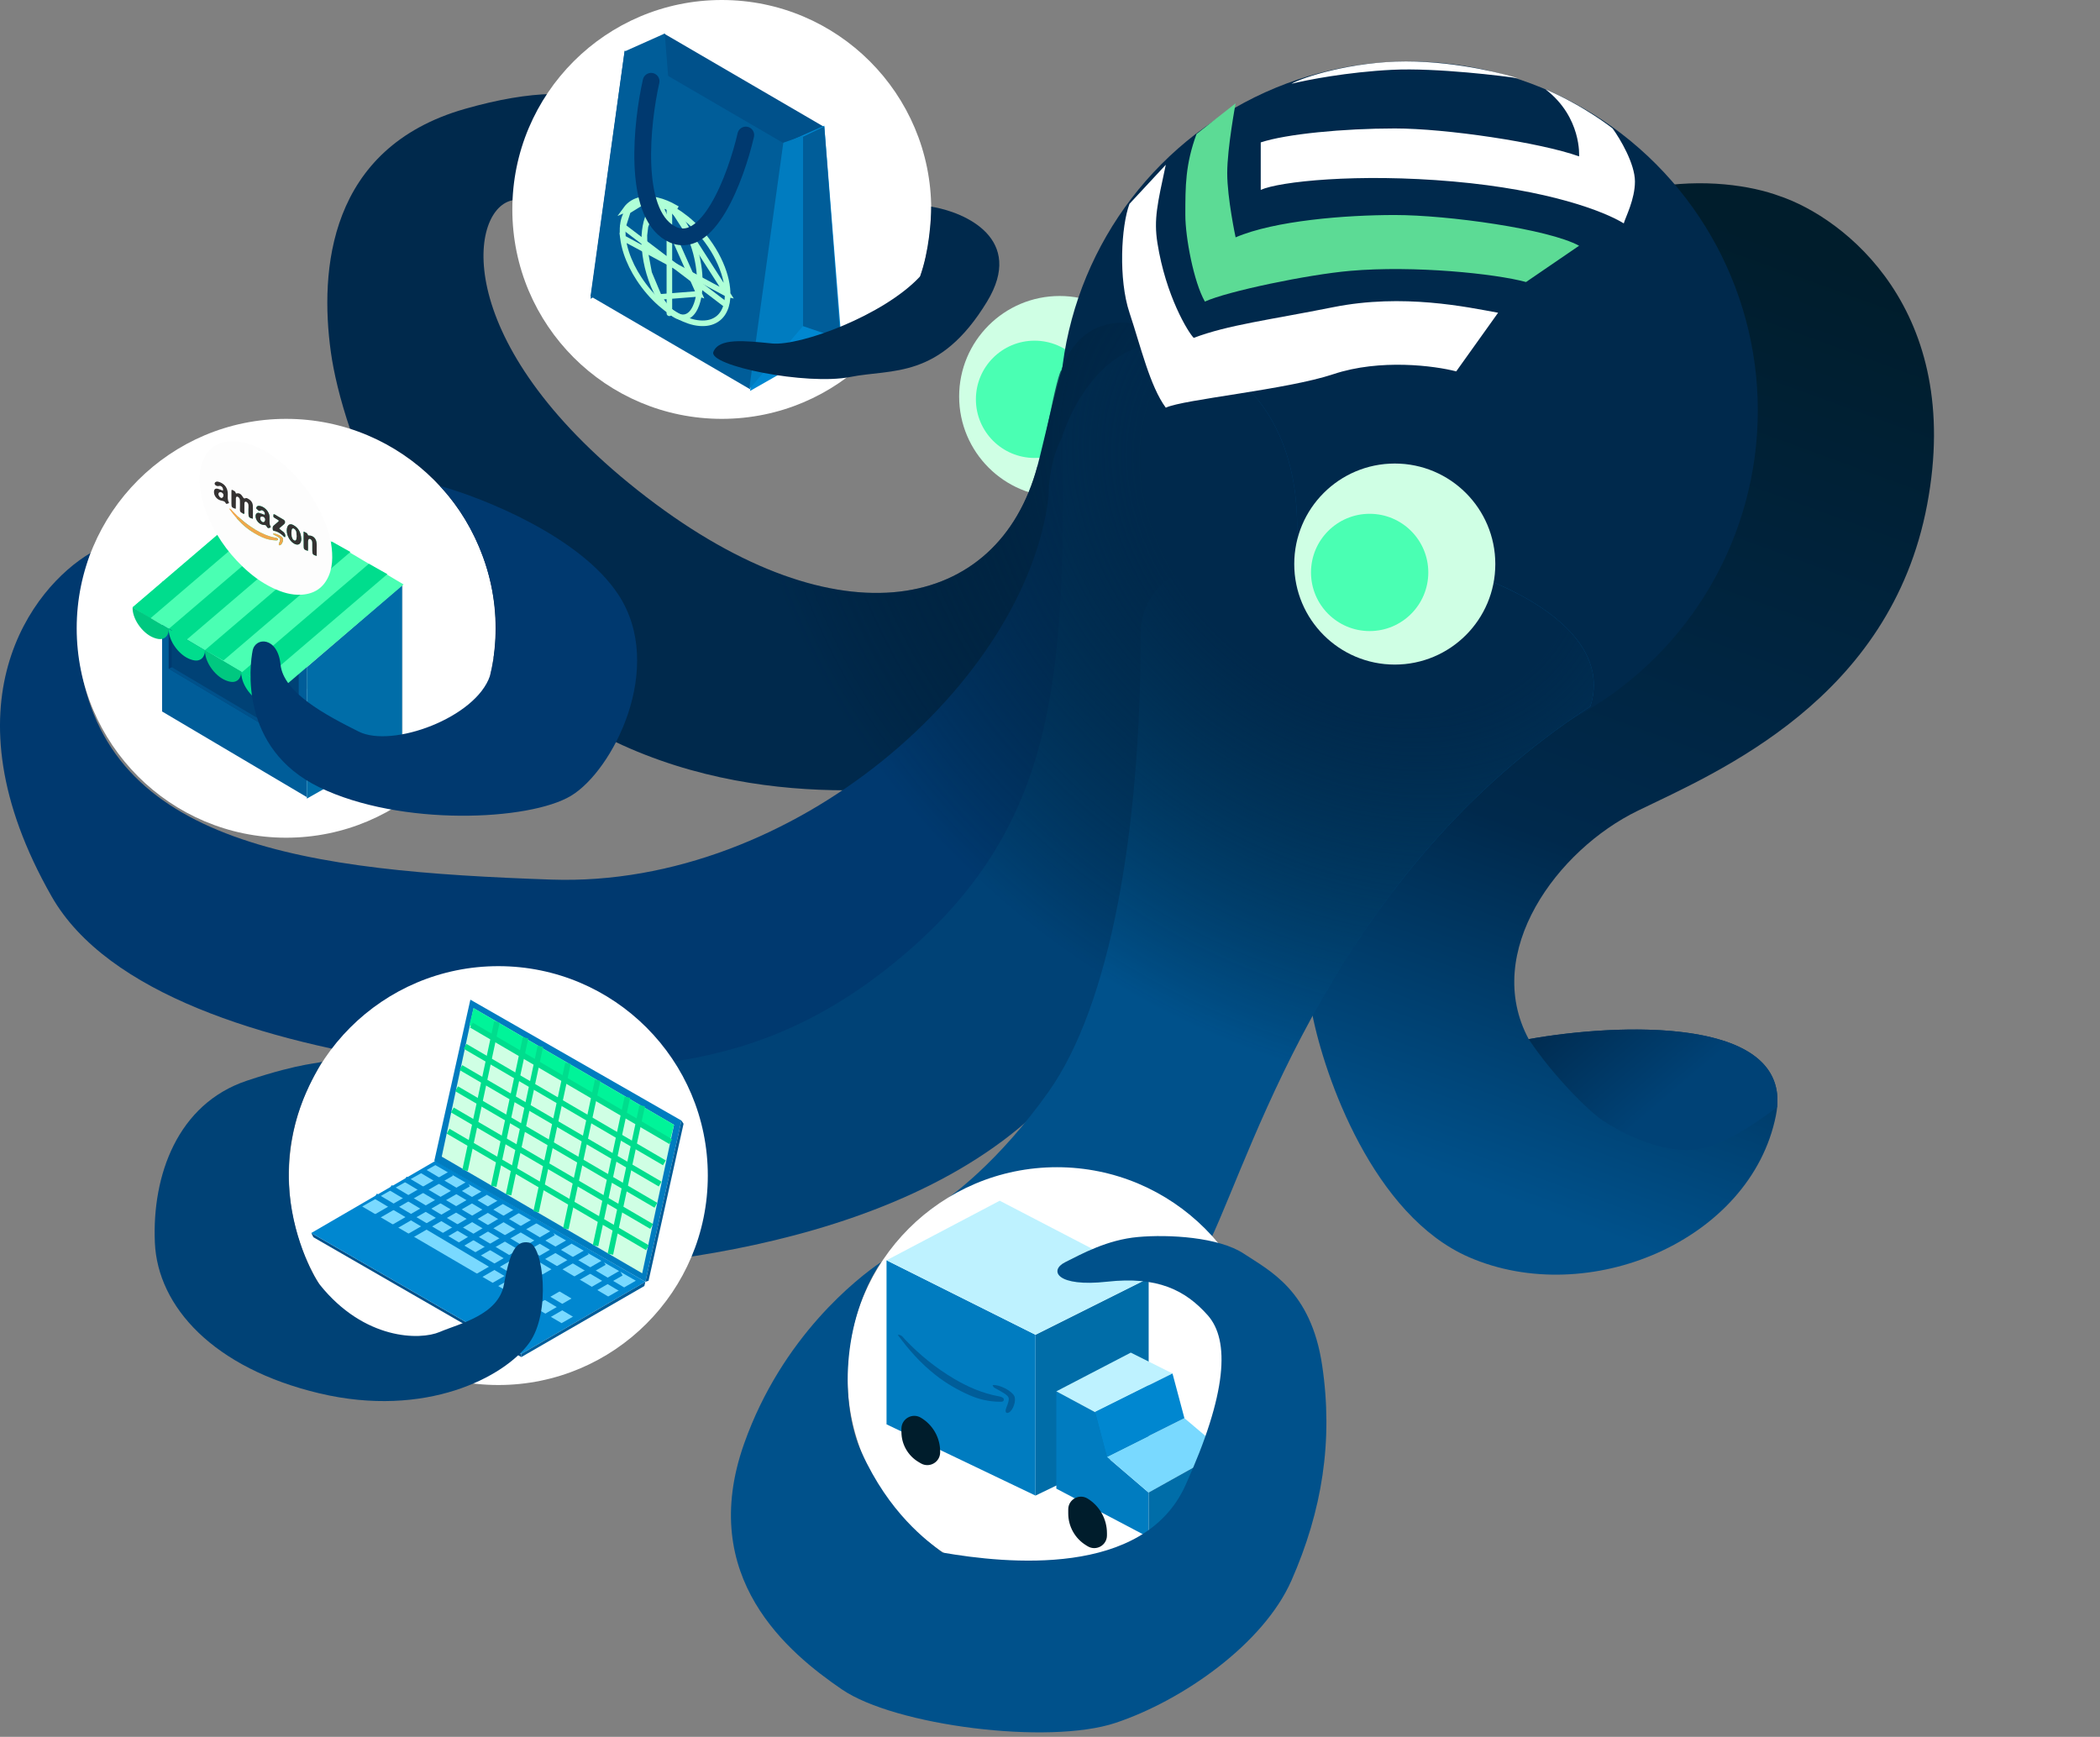 <svg width="376" height="311" viewBox="0 0 376 311" fill="none" xmlns="http://www.w3.org/2000/svg">
<rect x="0" y="0" width="376" height="311" fill="#808080" stroke="none"/>
<circle cx="189.732" cy="71" r="18" fill="#CFFFE4"/>
<path d="M273.708 186.068C265.32 170.459 278.846 152.162 293.219 145.183C307.591 138.204 338.487 125.249 345.052 90.354C351.618 55.458 330.172 38.983 318.628 35.106C308.655 31.412 284.134 29.479 265.831 51.308C247.529 73.138 237.603 147.16 234.928 181.443C237.164 192.895 245.909 217.659 263.005 225.103C284.375 234.408 313.479 222.162 317.969 199.76C321.56 181.839 289.958 183.165 273.708 186.068Z" fill="url(#paint0_linear_133_2848)"/>
<path fill-rule="evenodd" clip-rule="evenodd" d="M273.708 186.068C273.708 186.068 273.708 186.068 273.708 186.068C289.48 183.25 319.712 181.918 318.196 198.226C314.275 201.267 308.322 205.177 303.906 205.78C296.953 206.73 289.358 202.195 286.99 200.649C284.621 199.103 278.186 192.791 273.708 186.068C273.708 186.068 273.708 186.068 273.708 186.068Z" fill="url(#paint1_linear_133_2848)"/>
<circle cx="185.232" cy="71.5" r="10.5" fill="#4AFFB3"/>
<circle cx="252.232" cy="73.5" r="62.5" fill="#00294C"/>
<path d="M249.232 12.5C241.232 12.9 233.899 14.333 231.232 15C233.232 13.833 242.132 11 251.732 11C261.332 11 270.232 13.5 271.732 14C269.566 13.667 257.232 12.1 249.232 12.5Z" fill="white"/>
<path d="M212.232 38.5C212.232 33.28 212.232 29.5 214.232 24L221.233 18.5C221.233 18.5 219.732 26.5 219.732 31C219.732 35.5 221.233 42.5 221.233 42.5C228.233 39.5 240.897 38.5 249.733 38.5C259.232 38.5 277.233 41 282.733 44L273.233 50.5C267.733 49 253.233 47.5 241.733 48.5C234.162 49.158 219.733 52.167 215.733 54C213.732 50.5 212.232 42.5 212.232 38.5Z" fill="#5CDB95"/>
<path d="M115.734 89C150.234 115.5 178.735 109.5 185.735 83.5C186.677 80 189.232 68.5 190.232 66C193.622 67.132 201.315 86.576 202.734 95C205.535 111.616 185.568 131.59 175.235 139.5C164.568 141 133.19 146.26 104.734 130C73.234 112 61.233 77.5 59.233 63C57.233 48.5 58.734 26.5 83.234 19.5C107.735 12.5 115.734 20.5 113.734 29C111.734 37.5 98.737 33.5 91.234 36C83.732 38.5 81.234 62.5 115.734 89Z" fill="#00294C"/>
<path d="M98.734 157.5C142.235 159 183.735 122 187.734 89C187.734 84 189.534 74 196.734 74C205.734 74 210.234 82.5 210.234 87.5C210.234 92.5 203.618 133.5 196.734 157.5C189.85 181.5 138.234 191.5 130.234 193C122.234 194.5 29.175 195.501 9.234 160.5C-10.365 126.099 5.734 105.167 16.235 99C15.068 102.167 13.034 110.4 14.235 118C18.735 151.5 55.234 156 98.734 157.5Z" fill="#00396F"/>
<path d="M158.734 173.5C189.234 149.5 190.734 122.5 190.234 78C193.401 68.5 204.034 53.1 221.234 67.5C238.434 81.9 231.734 109.833 226.234 122C223.068 133.167 212.334 162.1 194.734 188.5C172.734 221.5 119.734 227 94.734 227.5C69.734 228 71.234 203.5 87.234 195.501C103.234 187.501 128.234 197.5 158.734 173.5Z" fill="#004276"/>
<path d="M187.734 195.5C198.734 180 204.234 149 204.234 113.5C204.234 84.5 293.734 99 284.734 126.5C239.234 156 224.734 205 216.734 222C208.734 239 187.734 249.5 175.234 242C165.234 236 165.401 222.5 166.734 216.5C170.067 214.667 178.934 207.9 187.734 195.5Z" fill="#00518B"/>
<path d="M185.735 83.5C178.735 109.5 150.234 115.5 115.734 89C81.234 62.5 83.732 38.5 91.234 36C93.799 35.145 97.007 35.05 100.197 34.956C106.339 34.774 112.418 34.594 113.734 29C115.734 20.5 107.735 12.5 83.234 19.5C58.734 26.5 57.233 48.5 59.233 63C61.233 77.5 73.234 112 104.734 130C120.554 139.04 137.277 141.428 150.842 141.509C135.714 151.693 117.408 158.144 98.734 157.5C55.234 156 18.735 151.5 14.235 118C13.034 110.4 15.068 102.167 16.235 99C5.734 105.167 -10.365 126.099 9.234 160.5C21.998 182.903 64.716 190.556 95.912 192.77C92.783 193.344 89.885 194.175 87.234 195.501C71.234 203.5 69.734 228 94.734 227.5C116.112 227.072 157.963 222.989 183.398 201.181C176.159 209.999 169.517 214.97 166.734 216.501C165.401 222.501 165.234 236.001 175.234 242.001C187.734 249.501 208.734 239.001 216.734 222.001C217.907 219.508 219.22 216.329 220.749 212.623C229.652 191.053 245.905 151.676 284.734 126.501C290.353 109.333 257.586 97.232 232.169 97.617C232.779 86.691 230.4 75.174 221.234 67.5C204.034 53.1 193.403 56.5 190.237 66C189.577 67.157 190.612 64.668 190.237 66C189.121 66.388 186.569 82.927 185.735 83.5Z" fill="url(#paint2_radial_133_2848)"/>
<circle cx="249.732" cy="101" r="18" fill="#CFFFE4"/>
<circle cx="245.232" cy="102.5" r="10.5" fill="#4AFFB3"/>
<path d="M238.732 67C247.132 64.2 256.899 65.5 260.732 66.5L268.232 56C262.732 55 251.232 52.5 238.732 55C227.232 57.3 219.899 58.167 213.732 60.5C212.732 59.5 208.732 53 207.232 43.5C206.561 39.245 207.232 36.5 208.732 29.5L202.232 36.5C200.732 40.5 200.232 50 202.232 56C204.232 62 205.899 69.167 208.732 73C211.899 71.5 230.332 69.8 238.732 67Z" fill="white"/>
<circle cx="129.232" cy="37.5" r="37.5" fill="white"/>
<circle cx="51.232" cy="112.5" r="37.5" fill="white"/>
<circle cx="89.232" cy="210.5" r="37.5" fill="white"/>
<circle cx="189.232" cy="246.5" r="37.5" fill="white"/>
<path d="M225.732 34V25.5C230.232 24 240.532 23 249.732 23C258.932 23 275.732 25.5 282.732 28C282.732 28 283.232 21 276.732 16C283.732 19 288.732 23 288.732 23C290.066 24.833 292.732 29.3 292.732 32.5C292.732 35.7 291.066 38.833 290.732 40C287.232 37.833 277.232 34 260.232 32.5C243.08 30.987 229.066 32.5 225.732 34Z" fill="white"/>
<path d="M118.869 6L147.432 22.649L150.487 60.53L121.924 43.88L118.869 6Z" fill="#00518B"/>
<path d="M111.842 9.055L140.405 25.704L134.296 69.694L105.732 53.045L111.842 9.055Z" fill="#005D99"/>
<path d="M140.406 25.706L147.585 22.498L150.64 60.684L134.296 70.001L140.406 25.706Z" fill="#0087D0"/>
<path d="M111.842 9.208L119.021 6L122.076 44.186L105.732 53.503L111.842 9.208Z" fill="#005D99"/>
<path d="M143.767 58.392V24.483L147.585 22.65L150.487 60.684L143.767 58.392Z" fill="#005D99"/>
<path d="M143.765 58.392V24.33L140.252 25.552L134.143 69.695L143.765 58.392Z" fill="#007CC0"/>
<path d="M130.302 52.703L130.281 52.698C130.287 52.345 130.262 51.988 130.225 51.617C130.13 50.66 129.908 49.726 129.608 48.797C129.25 47.688 128.767 46.626 128.207 45.588C127.594 44.455 126.864 43.396 126.059 42.372L126.059 42.372C125.43 41.57 124.729 40.827 123.982 40.113C123.312 39.473 122.582 38.896 121.814 38.349L121.814 38.349C121.427 38.074 121.028 37.824 120.611 37.607L130.302 52.703ZM130.302 52.703L130.283 52.703C130.282 53.685 130.144 54.611 129.753 55.472L129.753 55.472C129.297 56.477 128.582 57.191 127.557 57.59L127.557 57.59C127.134 57.755 126.684 57.844 126.209 57.877C124.911 57.964 123.68 57.641 122.452 57.109L122.452 57.109C120.921 56.447 119.558 55.511 118.29 54.4C116.789 53.086 115.509 51.58 114.415 49.912C113.451 48.444 112.676 46.891 112.132 45.232C111.849 44.369 111.647 43.489 111.53 42.592L130.302 52.703ZM112.435 37.793L112.435 37.794C111.802 38.669 111.542 39.687 111.474 40.808L112.435 37.793ZM112.435 37.793C113.057 36.93 113.903 36.424 114.969 36.23L112.435 37.793ZM112.029 37.501C112.733 36.525 113.696 35.953 114.88 35.738C116.109 35.514 117.296 35.702 118.467 36.077C119.024 36.255 119.557 36.487 120.084 36.738C120.231 36.808 120.371 36.891 120.51 36.974C120.619 37.039 120.729 37.105 120.842 37.164L120.611 37.607C120.484 37.541 120.361 37.468 120.253 37.403C120.238 37.395 120.224 37.386 120.21 37.377C120.086 37.304 119.978 37.241 119.869 37.19C119.351 36.943 118.841 36.722 118.315 36.553L118.314 36.553C117.19 36.193 116.09 36.026 114.97 36.23L112.029 37.501ZM111.53 42.591C111.453 42.002 111.438 41.405 111.474 40.808L111.53 42.591Z" stroke="#AFFFD7"/>
<path d="M125.184 52.608L125.168 52.603C125.216 52.285 125.245 51.962 125.269 51.628C125.331 50.764 125.312 49.911 125.245 49.058C125.164 48.04 125.002 47.054 124.789 46.086C124.556 45.029 124.243 44.028 123.881 43.054L123.881 43.054C123.598 42.292 123.265 41.577 122.901 40.884C122.575 40.265 122.205 39.698 121.809 39.153L121.809 39.153C121.611 38.881 121.405 38.634 121.187 38.415C121.113 38.341 121.042 38.26 120.985 38.194C120.977 38.185 120.97 38.176 120.962 38.168C120.896 38.092 120.844 38.035 120.794 37.988C120.512 37.729 120.24 37.5 119.958 37.318L119.957 37.317C119.343 36.919 118.761 36.715 118.145 36.789L125.184 52.608ZM125.184 52.608L125.168 52.606C125.044 53.488 124.841 54.309 124.49 55.05L124.49 55.05C124.076 55.925 123.56 56.457 122.957 56.696L122.956 56.697C122.714 56.792 122.467 56.828 122.209 56.818C121.499 56.788 120.846 56.443 120.18 55.881L120.18 55.881C119.356 55.186 118.654 54.26 118.022 53.174L125.184 52.608ZM116.226 48.881C116.685 50.452 117.277 51.891 118.022 53.173L116.226 48.881ZM116.226 48.881C115.822 47.498 115.542 46.053 115.416 44.53L116.226 48.881ZM116.541 37.895L116.541 37.896C116.044 38.621 115.753 39.514 115.569 40.517L116.541 37.895ZM116.541 37.895C117.029 37.182 117.569 36.858 118.145 36.789L116.541 37.895ZM115.416 44.53C115.351 43.736 115.338 42.934 115.378 42.122L115.416 44.53ZM115.378 42.122C115.405 41.586 115.472 41.05 115.569 40.517L115.378 42.122Z" stroke="#AFFFD7"/>
<path d="M119.851 37.133V56.096M111.517 40.51L129.953 54.538" stroke="#AFFFD7" stroke-linecap="round"/>
<path d="M116.578 14.553C114.898 21.986 113.218 37.831 119.938 41.741C126.659 45.651 131.801 31.66 133.532 24.176" stroke="#00396F" stroke-width="3" stroke-linecap="round"/>
<path d="M46.211 89.446L72.128 104.784V133.478L46.211 118.14V89.446Z" fill="#D9D9D9"/>
<path d="M29.021 104.124L54.939 119.462V142.735L29.021 127.396V104.124Z" fill="#005D99"/>
<path d="M30.212 106.901L53.484 120.785V133.611L30.212 119.727V106.901Z" fill="#004276"/>
<path d="M30.741 119.463L30.212 119.728L53.484 133.612V132.951L30.741 119.463Z" fill="#00518B"/>
<path d="M54.938 119.463V143L71.996 133.347V104.786L54.938 119.463Z" fill="#006DA8"/>
<path d="M46.476 89.315L72.261 104.654L49.517 124.091L23.732 108.753L46.476 89.315Z" fill="#4AFFB3"/>
<path d="M46.476 89.315L49.782 91.166L26.906 110.736L23.732 108.753L46.476 89.315Z" fill="#00DD8D"/>
<path d="M52.824 93.282L56.129 95.133L33.386 114.571L30.08 112.72L52.824 93.282Z" fill="#00DD8D"/>
<path d="M66.046 100.952L69.352 102.803L46.608 122.241L43.303 120.389L66.046 100.952Z" fill="#00DD8D"/>
<path d="M59.435 96.985L62.741 98.836L39.997 118.274L36.691 116.423L59.435 96.985Z" fill="#00DD8D"/>
<path d="M30.741 119.464L30.212 119.729V112.588L30.741 112.853V119.464Z" fill="#00396F"/>
<path d="M30.023 113.577C30.16 113.275 30.213 112.982 30.213 112.654L30.213 112.588L23.748 108.752C23.736 108.952 23.741 109.153 23.767 109.352C23.806 109.649 23.872 109.94 23.966 110.225C24.145 110.769 24.398 111.277 24.713 111.757C25.07 112.3 25.488 112.792 25.979 113.222C26.392 113.585 26.842 113.894 27.349 114.114C27.755 114.289 28.308 114.468 28.757 114.438C28.922 114.427 29.082 114.396 29.235 114.336C29.604 114.192 29.862 113.933 30.023 113.577Z" fill="#00C880"/>
<path d="M36.493 117.413C36.63 117.111 36.691 116.884 36.691 116.555L36.691 116.423L30.212 112.588C30.2 112.788 30.21 112.989 30.236 113.188C30.275 113.485 30.342 113.776 30.435 114.061C30.614 114.605 30.868 115.113 31.182 115.593C31.539 116.136 31.957 116.628 32.448 117.058C32.862 117.421 33.311 117.73 33.819 117.95C34.224 118.125 34.778 118.304 35.226 118.274C35.391 118.263 35.551 118.232 35.704 118.172C36.073 118.028 36.331 117.769 36.493 117.413Z" fill="#00DD8D"/>
<path d="M42.987 121.247C43.124 120.945 43.177 120.652 43.177 120.324L43.177 120.258L36.691 116.422C36.679 116.622 36.705 116.823 36.731 117.022C36.77 117.319 36.836 117.61 36.93 117.895C37.108 118.439 37.362 118.947 37.677 119.427C38.033 119.97 38.452 120.462 38.942 120.892C39.356 121.255 39.806 121.564 40.313 121.784C40.719 121.959 41.272 122.138 41.721 122.108C41.885 122.097 42.046 122.066 42.199 122.006C42.567 121.862 42.826 121.603 42.987 121.247Z" fill="#00C880"/>
<path d="M49.347 125.081C49.484 124.779 49.537 124.486 49.537 124.158L49.537 124.092L43.171 120.256C43.159 120.456 43.184 120.657 43.21 120.856C43.249 121.153 43.342 121.558 43.435 121.843C43.614 122.387 43.868 122.896 44.182 123.375C44.539 123.919 44.957 124.411 45.448 124.841C45.862 125.203 46.166 125.398 46.673 125.618C47.079 125.793 47.633 125.972 48.081 125.942C48.245 125.931 48.406 125.9 48.559 125.84C48.928 125.697 49.186 125.437 49.347 125.081Z" fill="#00DD8D"/>
<path d="M35.734 85.643C35.718 84.922 35.829 84.006 36.095 83.111C36.893 80.438 39.009 78.92 41.797 79.003C43.442 79.053 44.975 79.526 46.433 80.246C48.317 81.177 49.987 82.406 51.53 83.842C54.35 86.467 56.5 89.547 58.01 93.077C58.933 95.234 59.506 97.48 59.485 99.846C59.475 100.958 59.308 102.047 58.871 103.081C57.966 105.223 56.319 106.33 54.031 106.483C52.192 106.606 50.488 106.071 48.85 105.291C46.836 104.33 45.066 103.016 43.465 101.477C40.574 98.698 38.358 95.456 36.917 91.707C36.195 89.826 35.73 87.886 35.734 85.643ZM43.7 92.011C43.797 91.844 43.753 91.691 43.755 91.547C43.762 91.084 43.756 90.621 43.763 90.159C43.765 90.042 43.777 89.91 43.907 89.853C44.054 89.789 44.165 89.881 44.266 89.97C44.449 90.132 44.49 90.35 44.49 90.58C44.49 91.043 44.488 91.506 44.488 91.968C44.488 92.583 44.619 92.739 45.269 92.881C45.269 92.074 45.306 91.27 45.257 90.47C45.222 89.911 44.848 89.526 44.357 89.269C44.237 89.206 44.09 89.146 43.97 89.206C43.713 89.335 43.624 89.209 43.493 89.008C43.231 88.604 42.934 88.208 42.348 88.362C42.248 88.389 42.208 88.35 42.199 88.264C42.175 88.037 42.001 87.946 41.831 87.848C41.467 87.639 41.44 87.651 41.438 88.059C41.435 88.76 41.438 89.462 41.438 90.163C41.438 90.823 41.484 90.884 42.193 91.122C42.245 90.962 42.221 90.798 42.223 90.637C42.228 90.175 42.224 89.712 42.235 89.25C42.238 89.135 42.248 88.997 42.379 88.945C42.526 88.887 42.638 88.984 42.736 89.073C42.932 89.248 42.958 89.488 42.96 89.731C42.963 90.238 42.976 90.746 42.954 91.253C42.942 91.55 43.048 91.736 43.314 91.85C43.436 91.902 43.536 92.002 43.7 92.014V92.011ZM47.39 92.196C47.07 92.08 46.771 91.944 46.457 91.863C46.033 91.753 45.789 91.953 45.768 92.382C45.728 93.165 46.521 94.024 47.306 94.004C47.53 93.999 47.636 94.064 47.722 94.242C47.761 94.322 47.814 94.397 47.872 94.464C48.028 94.647 48.208 94.538 48.365 94.475C48.57 94.395 48.442 94.252 48.388 94.144C48.283 93.935 48.261 93.718 48.264 93.491C48.269 93.163 48.277 92.833 48.261 92.506C48.221 91.607 47.294 90.645 46.424 90.584C46.217 90.569 46.04 90.599 45.932 90.809C45.858 90.952 45.87 91.086 46 91.163C46.19 91.276 46.344 91.594 46.593 91.438C46.83 91.289 46.985 91.344 47.153 91.481C47.372 91.658 47.506 91.879 47.391 92.195L47.39 92.196ZM39.926 87.854C39.618 87.74 39.32 87.604 39.009 87.521C38.561 87.4 38.322 87.601 38.311 88.066C38.295 88.714 38.773 89.397 39.477 89.598C39.85 89.705 40.239 89.679 40.431 90.131C40.502 90.297 40.729 90.178 40.882 90.131C40.986 90.099 41.025 90.019 40.968 89.922C40.694 89.452 40.79 88.935 40.785 88.433C40.773 87.395 40.245 86.646 39.263 86.308C39.079 86.244 38.889 86.192 38.695 86.26C38.44 86.351 38.348 86.602 38.493 86.786C38.676 87.016 38.963 87.101 39.275 87.006C39.37 86.977 39.449 87 39.532 87.036C39.839 87.171 39.973 87.438 39.925 87.852L39.926 87.854ZM54.367 95.181C54.367 96.072 54.367 96.874 54.367 97.677C54.367 98.35 54.417 98.416 55.125 98.642C55.182 98.255 55.14 97.871 55.152 97.49C55.16 97.237 55.127 96.981 55.188 96.731C55.253 96.458 55.422 96.402 55.644 96.574C55.852 96.735 55.911 96.963 55.914 97.21C55.919 97.673 55.918 98.135 55.919 98.598C55.919 99.247 56.012 99.364 56.7 99.539C56.7 99.145 56.705 98.76 56.698 98.375C56.691 97.929 56.738 97.479 56.653 97.035C56.517 96.322 55.998 95.882 55.298 95.887C55.215 95.887 55.142 95.892 55.123 95.804C55.045 95.431 54.723 95.362 54.366 95.181H54.367ZM41.002 91.068C41.926 92.375 42.93 93.517 44.126 94.483C45.001 95.189 45.961 95.762 46.986 96.218C47.757 96.562 48.57 96.743 49.416 96.754C49.556 96.755 49.76 96.779 49.774 96.581C49.785 96.411 49.605 96.357 49.46 96.313C49.417 96.301 49.373 96.294 49.329 96.285C48.021 96.039 46.826 95.508 45.695 94.825C44.166 93.902 42.808 92.769 41.594 91.458C41.454 91.307 41.356 91.071 41.001 91.067L41.002 91.068ZM53.938 96.45C53.877 95.404 53.484 94.538 52.526 94.024C51.922 93.7 51.516 93.917 51.383 94.583C51.185 95.575 51.775 96.85 52.658 97.341C53.358 97.73 53.861 97.468 53.937 96.673C53.944 96.599 53.938 96.524 53.938 96.45ZM49.985 94.615C50.286 94.36 50.575 94.127 50.849 93.877C51.128 93.623 51.097 93.25 50.779 93.051C50.4 92.813 50.01 92.594 49.619 92.375C49.417 92.262 49.234 92.101 48.992 92.06C48.892 92.552 48.904 92.58 49.277 92.804C49.405 92.882 49.535 92.953 49.662 93.031C49.99 93.233 49.993 93.251 49.716 93.497C49.493 93.694 49.27 93.892 49.036 94.077C48.765 94.292 48.814 94.585 48.849 94.86C48.879 95.095 49.116 95.056 49.279 95.101C49.809 95.249 50.247 95.55 50.656 95.906C50.772 96.006 50.846 96.181 51.061 96.171C51.228 95.311 50.431 95.121 49.986 94.615H49.985ZM48.868 95.537C48.903 95.692 49.003 95.734 49.094 95.782C49.317 95.901 49.548 96.007 49.763 96.138C50.222 96.418 50.25 96.512 50.069 97.007C50.018 97.147 49.944 97.283 49.921 97.426C49.893 97.599 49.987 97.685 50.162 97.613C50.52 97.467 50.798 96.701 50.62 96.366C50.407 95.963 49.396 95.477 48.867 95.537H48.868Z" fill="#FDFDFD"/>
<path d="M43.7 92.011C43.537 91.999 43.437 91.899 43.314 91.847C43.048 91.734 42.942 91.546 42.954 91.249C42.976 90.743 42.963 90.235 42.96 89.727C42.958 89.485 42.932 89.246 42.736 89.07C42.637 88.981 42.526 88.883 42.379 88.942C42.248 88.994 42.238 89.133 42.235 89.246C42.224 89.709 42.229 90.171 42.223 90.634C42.221 90.794 42.245 90.958 42.193 91.118C41.484 90.881 41.438 90.821 41.438 90.16C41.438 89.458 41.435 88.757 41.438 88.055C41.44 87.647 41.467 87.636 41.831 87.845C42.001 87.942 42.175 88.033 42.199 88.261C42.208 88.347 42.246 88.385 42.348 88.359C42.934 88.203 43.231 88.601 43.493 89.004C43.624 89.205 43.713 89.332 43.969 89.203C44.09 89.142 44.236 89.203 44.357 89.265C44.848 89.522 45.222 89.907 45.257 90.466C45.306 91.266 45.269 92.071 45.269 92.877C44.619 92.736 44.488 92.58 44.488 91.965C44.488 91.502 44.49 91.04 44.49 90.577C44.49 90.346 44.449 90.128 44.266 89.967C44.165 89.878 44.054 89.786 43.907 89.85C43.777 89.907 43.765 90.038 43.763 90.156C43.757 90.619 43.763 91.082 43.755 91.544C43.753 91.689 43.796 91.841 43.7 92.008V92.011Z" fill="#353232"/>
<path d="M47.39 92.197C47.504 91.881 47.37 91.661 47.151 91.482C46.983 91.346 46.828 91.29 46.591 91.439C46.343 91.596 46.19 91.278 45.998 91.165C45.868 91.088 45.857 90.954 45.93 90.811C46.038 90.601 46.215 90.57 46.422 90.585C47.293 90.647 48.219 91.609 48.26 92.507C48.274 92.836 48.266 93.165 48.262 93.493C48.26 93.72 48.281 93.937 48.386 94.145C48.441 94.253 48.568 94.397 48.364 94.477C48.206 94.539 48.026 94.648 47.87 94.466C47.813 94.398 47.759 94.324 47.721 94.244C47.634 94.066 47.529 94.001 47.304 94.006C46.52 94.026 45.726 93.167 45.766 92.384C45.788 91.955 46.032 91.755 46.455 91.864C46.769 91.946 47.069 92.082 47.388 92.198L47.39 92.197ZM47.446 93.035C47.449 92.729 47.206 92.505 46.896 92.503C46.691 92.502 46.607 92.619 46.602 92.81C46.593 93.117 46.891 93.492 47.138 93.47C47.418 93.444 47.426 93.22 47.445 93.035H47.446Z" fill="#353232"/>
<path d="M39.926 87.855C39.974 87.441 39.84 87.173 39.534 87.039C39.45 87.002 39.371 86.979 39.276 87.008C38.964 87.103 38.677 87.02 38.494 86.789C38.349 86.605 38.441 86.354 38.696 86.263C38.89 86.194 39.079 86.247 39.264 86.311C40.246 86.648 40.774 87.397 40.786 88.435C40.791 88.937 40.695 89.454 40.97 89.925C41.026 90.022 40.988 90.102 40.883 90.133C40.731 90.18 40.503 90.298 40.432 90.133C40.24 89.681 39.851 89.707 39.478 89.6C38.774 89.4 38.295 88.717 38.312 88.069C38.324 87.603 38.562 87.403 39.01 87.523C39.321 87.607 39.619 87.743 39.927 87.857L39.926 87.855ZM39.979 88.634C39.973 88.379 39.723 88.154 39.438 88.157C39.203 88.16 39.135 88.309 39.146 88.517C39.161 88.799 39.43 89.124 39.65 89.13C39.852 89.135 39.986 88.933 39.979 88.635V88.634Z" fill="#353232"/>
<path d="M54.367 95.182C54.724 95.362 55.046 95.432 55.124 95.804C55.143 95.892 55.216 95.888 55.299 95.888C55.999 95.882 56.518 96.323 56.654 97.036C56.74 97.479 56.691 97.929 56.699 98.376C56.706 98.76 56.701 99.145 56.701 99.539C56.013 99.364 55.92 99.246 55.92 98.598C55.92 98.135 55.92 97.672 55.915 97.21C55.913 96.964 55.853 96.735 55.645 96.575C55.423 96.403 55.254 96.458 55.189 96.731C55.13 96.981 55.161 97.237 55.153 97.49C55.141 97.871 55.182 98.255 55.126 98.643C54.418 98.416 54.368 98.35 54.368 97.677C54.368 96.875 54.368 96.072 54.368 95.182H54.367Z" fill="#353232"/>
<path d="M41.002 91.068C41.357 91.072 41.455 91.309 41.595 91.459C42.809 92.77 44.166 93.904 45.697 94.826C46.828 95.509 48.022 96.04 49.33 96.287C49.374 96.295 49.419 96.301 49.461 96.314C49.606 96.359 49.786 96.412 49.775 96.583C49.761 96.78 49.557 96.757 49.417 96.755C48.571 96.744 47.758 96.563 46.987 96.219C45.962 95.763 45.002 95.191 44.127 94.484C42.93 93.518 41.927 92.376 41.003 91.069L41.002 91.068Z" fill="#F0A74C"/>
<path d="M53.938 96.45C53.938 96.525 53.944 96.6 53.937 96.673C53.86 97.468 53.357 97.73 52.658 97.342C51.775 96.85 51.186 95.576 51.383 94.584C51.516 93.917 51.923 93.702 52.526 94.025C53.484 94.539 53.877 95.404 53.938 96.45ZM53.112 95.974C53.097 95.796 53.085 95.618 53.065 95.442C53.035 95.186 52.967 94.946 52.76 94.769C52.492 94.542 52.289 94.599 52.225 94.948C52.142 95.408 52.169 95.868 52.324 96.313C52.378 96.468 52.463 96.609 52.607 96.702C52.822 96.841 52.967 96.794 53.048 96.55C53.11 96.364 53.103 96.169 53.112 95.975V95.974Z" fill="#353232"/>
<path d="M49.985 94.616C50.43 95.122 51.228 95.312 51.06 96.172C50.845 96.183 50.77 96.008 50.655 95.907C50.246 95.55 49.808 95.25 49.278 95.102C49.115 95.056 48.878 95.096 48.848 94.861C48.813 94.586 48.764 94.293 49.035 94.078C49.269 93.893 49.493 93.695 49.715 93.497C49.993 93.252 49.99 93.234 49.662 93.032C49.534 92.954 49.404 92.882 49.276 92.805C48.903 92.581 48.892 92.552 48.991 92.061C49.233 92.102 49.417 92.262 49.618 92.375C50.009 92.594 50.399 92.815 50.778 93.052C51.098 93.252 51.127 93.624 50.848 93.878C50.574 94.127 50.284 94.36 49.984 94.616H49.985Z" fill="#353232"/>
<path d="M48.868 95.536C49.397 95.477 50.408 95.963 50.622 96.366C50.799 96.7 50.521 97.466 50.163 97.613C49.988 97.684 49.894 97.598 49.922 97.426C49.945 97.282 50.019 97.146 50.07 97.007C50.251 96.512 50.223 96.418 49.764 96.138C49.549 96.007 49.318 95.9 49.095 95.782C49.005 95.734 48.904 95.693 48.869 95.536H48.868Z" fill="#F0A74C"/>
<path d="M47.447 93.034C47.427 93.218 47.419 93.443 47.14 93.469C46.892 93.492 46.595 93.116 46.604 92.809C46.609 92.617 46.693 92.5 46.898 92.502C47.207 92.504 47.45 92.728 47.448 93.034H47.447Z" fill="#FDFDFD"/>
<path d="M39.979 88.633C39.986 88.932 39.853 89.134 39.65 89.129C39.43 89.123 39.161 88.798 39.146 88.516C39.134 88.309 39.202 88.159 39.437 88.156C39.722 88.153 39.973 88.378 39.979 88.633V88.633Z" fill="#FDFDFD"/>
<path d="M53.112 95.974C53.103 96.168 53.11 96.363 53.048 96.549C52.967 96.793 52.822 96.841 52.607 96.701C52.462 96.608 52.377 96.467 52.324 96.312C52.169 95.867 52.141 95.407 52.225 94.948C52.288 94.599 52.492 94.541 52.759 94.768C52.968 94.945 53.035 95.185 53.064 95.441C53.085 95.618 53.097 95.795 53.112 95.973V95.974Z" fill="#FDFDFD"/>
<path d="M185.399 267.801L205.666 258.038V228.867L185.399 239.001V267.801Z" fill="#006DA8"/>
<path d="M189.133 266.555L205.666 275.266L205.666 267.266L198.199 260.866L196.066 252.866L189.133 249.133V266.555Z" fill="#007CC0"/>
<path d="M202.466 242.199L189.133 249.133L196.066 252.866L209.933 245.933L202.466 242.199Z" fill="#BEF2FF"/>
<path d="M212.066 253.934L198.199 260.867L205.666 267.267L218.999 259.8L212.066 253.934Z" fill="#79D9FF"/>
<path d="M198.199 260.867L196.065 252.826L209.932 245.934L212.065 253.934L198.199 260.867Z" fill="#0087D0"/>
<path d="M205.666 275.267V267.248L218.999 259.801V268.393L205.666 275.267Z" fill="#006DA8"/>
<path d="M158.732 225.666L185.399 238.999V267.799L158.732 255.042V225.666Z" fill="#007CC0"/>
<path d="M158.732 225.667L178.999 215L205.666 228.867L185.399 239L158.732 225.667Z" fill="#BEF2FF"/>
<path d="M168.333 259.979V259.914C168.333 257.42 167.014 255.112 164.866 253.845C163.334 252.941 161.399 254.046 161.399 255.825V256.401C161.399 258.618 162.571 260.67 164.481 261.796L164.866 262.023C166.399 262.927 168.333 261.822 168.333 260.043V259.979Z" fill="#001D2C"/>
<path d="M198.199 274.733V274.536C198.199 272.007 196.887 269.658 194.732 268.333C193.217 267.4 191.266 268.49 191.266 270.27V270.999C191.266 273.319 192.469 275.473 194.445 276.689L194.732 276.866C196.248 277.798 198.199 276.708 198.199 274.929V274.733Z" fill="#001D2C"/>
<path d="M160.732 239C161.502 239.008 161.713 239.507 162.016 239.825C164.646 242.589 167.585 244.981 170.899 246.928C173.348 248.368 175.936 249.488 178.768 250.009C178.863 250.026 178.96 250.039 179.051 250.067C179.366 250.16 179.757 250.274 179.731 250.633C179.702 251.049 179.259 251 178.956 250.996C177.125 250.974 175.363 250.591 173.694 249.867C171.474 248.904 169.396 247.696 167.5 246.205C164.909 244.168 162.735 241.759 160.734 239.002L160.732 239Z" fill="#005D99"/>
<path d="M177.732 248.012C178.903 247.871 181.138 249.025 181.611 249.981C182.003 250.775 181.388 252.591 180.597 252.94C180.21 253.11 180.002 252.906 180.063 252.497C180.115 252.156 180.278 251.833 180.391 251.503C180.791 250.328 180.73 250.104 179.714 249.44C179.238 249.129 178.728 248.876 178.234 248.595C178.034 248.48 177.812 248.384 177.734 248.012H177.732Z" fill="#005D99"/>
<path d="M212.232 266C204.732 282.5 180.232 280 168.732 278C165.899 275.833 159.233 271 154.233 260C150.369 251.5 150.732 236.5 157.732 226C153.566 228.833 140.032 239.3 133.232 258.5C124.732 282.5 141.232 296 150.732 302.5C160.232 309 187.732 312.5 199.732 308.5C211.732 304.5 226.232 294.364 231.232 283C236.732 270.5 238.732 258 236.732 244.5C234.732 231 227.232 227.5 222.732 224.5C218.232 221.5 209.232 221 203.732 221.5C198.232 222 193.732 224.5 190.732 226C187.732 227.5 189.232 230.5 198.232 229.5C207.232 228.5 212.232 231 216.232 235.5C220.232 240 219.732 249.5 212.232 266Z" fill="#00518B"/>
<path d="M56.112 221.539L55.732 220.779L93.335 242.429V242.999L56.112 221.539Z" fill="#00518B"/>
<path d="M77.952 207.867L115.554 229.517L93.335 242.431L55.732 220.781L77.952 207.867Z" fill="#0087D0"/>
<path d="M77.953 208.625L113.846 229.325L100.552 236.922L64.849 216.032L77.953 208.625Z" fill="#79D9FF"/>
<path d="M84.219 179L122.011 200.65L115.554 229.516L77.762 207.866L84.219 179Z" fill="#007CC0"/>
<path d="M84.789 180.52L120.682 201.41L114.985 227.997L79.092 207.107L84.789 180.52Z" fill="#CFFFE4"/>
<path d="M84.789 180.52L120.682 201.41L119.922 204.448L84.029 183.558L84.789 180.52Z" fill="#00F499"/>
<path d="M88.967 182.988L83.269 209.576" stroke="#00DD8D"/>
<path d="M94.095 185.836L88.397 212.423" stroke="#00DD8D"/>
<path d="M96.753 187.355L91.056 213.943" stroke="#00DD8D"/>
<path d="M101.691 190.395L95.994 216.982" stroke="#00DD8D"/>
<path d="M107.009 193.434L101.312 220.021" stroke="#00DD8D"/>
<path d="M112.326 196.471L106.629 223.058" stroke="#00DD8D"/>
<path d="M114.984 197.99L109.287 224.578" stroke="#00DD8D"/>
<line x1="111.226" y1="227.951" x2="97.06" y2="236.129" stroke="#0087D0"/>
<line x1="108.187" y1="226.05" x2="94.021" y2="234.229" stroke="#0087D0"/>
<line x1="105.148" y1="224.152" x2="90.983" y2="232.33" stroke="#0087D0"/>
<line x1="102.11" y1="222.251" x2="87.945" y2="230.43" stroke="#0087D0"/>
<line x1="99.071" y1="220.734" x2="84.906" y2="228.912" stroke="#0087D0"/>
<path d="M95.878 218.565L85.169 224.768" stroke="#0087D0"/>
<path d="M92.839 216.667L82.13 223.06" stroke="#0087D0"/>
<path d="M89.802 215.147L79.282 221.35" stroke="#0087D0"/>
<line x1="86.917" y1="213.517" x2="72.752" y2="221.695" stroke="#0087D0"/>
<line x1="83.879" y1="211.997" x2="69.714" y2="220.176" stroke="#0087D0"/>
<line x1="80.84" y1="210.097" x2="66.675" y2="218.275" stroke="#0087D0"/>
<path d="M67.223 214.158L103.59 235.782" stroke="#0087D0"/>
<path d="M69.881 212.641L106.248 234.265" stroke="#0087D0"/>
<path d="M72.54 211.121L108.908 232.745" stroke="#0087D0"/>
<path d="M84.409 183.557L120.099 204.421" stroke="#00DD8D"/>
<path d="M83.269 187.355L118.959 208.22" stroke="#00DD8D"/>
<path d="M82.51 191.154L118.199 212.018" stroke="#00DD8D"/>
<path d="M81.75 194.953L117.44 215.817" stroke="#00DD8D"/>
<path d="M80.991 198.75L116.681 219.614" stroke="#00DD8D"/>
<path d="M80.231 202.549L115.92 223.413" stroke="#00DD8D"/>
<path d="M75.579 209.602L111.947 231.225" stroke="#0087D0"/>
<path d="M97.323 231.985L94.095 230.085L99.602 227.047L108.718 232.744L103.4 235.783L100.362 233.884L103.021 232.364L99.982 230.465L97.323 231.985Z" fill="#0087D0"/>
<path d="M115.365 230.277L93.335 243.001V242.432L115.555 229.518L115.365 230.277Z" fill="#005D99"/>
<path d="M122.391 201.22L122.012 200.65L115.555 229.517L116.124 229.327L122.391 201.22Z" fill="#005D99"/>
<path d="M138.233 61.5C143.233 62 158.233 56.5 164.733 49.5C166.333 45.1 166.733 39.333 166.733 37C172.9 38 183.533 42.8 176.733 54C168.233 68 159.732 66 152.232 67.5C144.48 69.05 126.733 65.5 127.733 63C128.733 60.5 133.233 61 138.233 61.5Z" fill="#00294C"/>
<path d="M64.232 131C70.232 134 85.232 128.5 87.732 121C91.732 105 83.399 91.667 78.732 87C86.566 89.167 103.932 96.1 110.732 106.5C119.232 119.5 109.732 138 102.232 142.5C94.732 147 71.732 148 57.232 141C42.732 134 44.732 119 45.232 116.5C45.732 114 49.732 114 50.232 119C50.732 124 58.232 128 64.232 131Z" fill="#00396F"/>
<path d="M57.229 230C65.229 240 75.229 240 78.729 238.5C82.229 237 89.229 235.5 90.229 230C91.229 224.5 92.229 222 94.729 222.5C97.229 223 98.732 235 94.729 240.5C90.316 246.564 76.229 254 57.229 249.5C38.229 245 28.229 234 27.729 222.5C27.208 210.511 31.751 197.659 44.229 193.5C54.346 190.128 57.349 190.469 57.703 190.051C57.713 190.034 57.723 190.017 57.732 190C57.726 190.018 57.717 190.035 57.703 190.051C55.689 193.572 51.235 201.053 51.732 212C52.142 221 56.029 228.5 57.229 230Z" fill="#004276"/>
<defs>
<linearGradient id="paint0_linear_133_2848" x1="320.479" y1="43.914" x2="259.534" y2="211.015" gradientUnits="userSpaceOnUse">
<stop stop-color="#001D2C"/>
<stop offset="0.643" stop-color="#00294C"/>
<stop offset="1" stop-color="#00518B"/>
</linearGradient>
<linearGradient id="paint1_linear_133_2848" x1="276.002" y1="179.966" x2="293.659" y2="200.78" gradientUnits="userSpaceOnUse">
<stop stop-color="#00294C"/>
<stop offset="1" stop-color="#004276"/>
</linearGradient>
<radialGradient id="paint2_radial_133_2848" cx="0" cy="0" r="1" gradientUnits="userSpaceOnUse" gradientTransform="translate(243.732 90) rotate(127.587) scale(95.907 119.84)">
<stop offset="0.352" stop-color="#00294C"/>
<stop offset="1" stop-color="#001625" stop-opacity="0"/>
</radialGradient>
</defs>
</svg>
